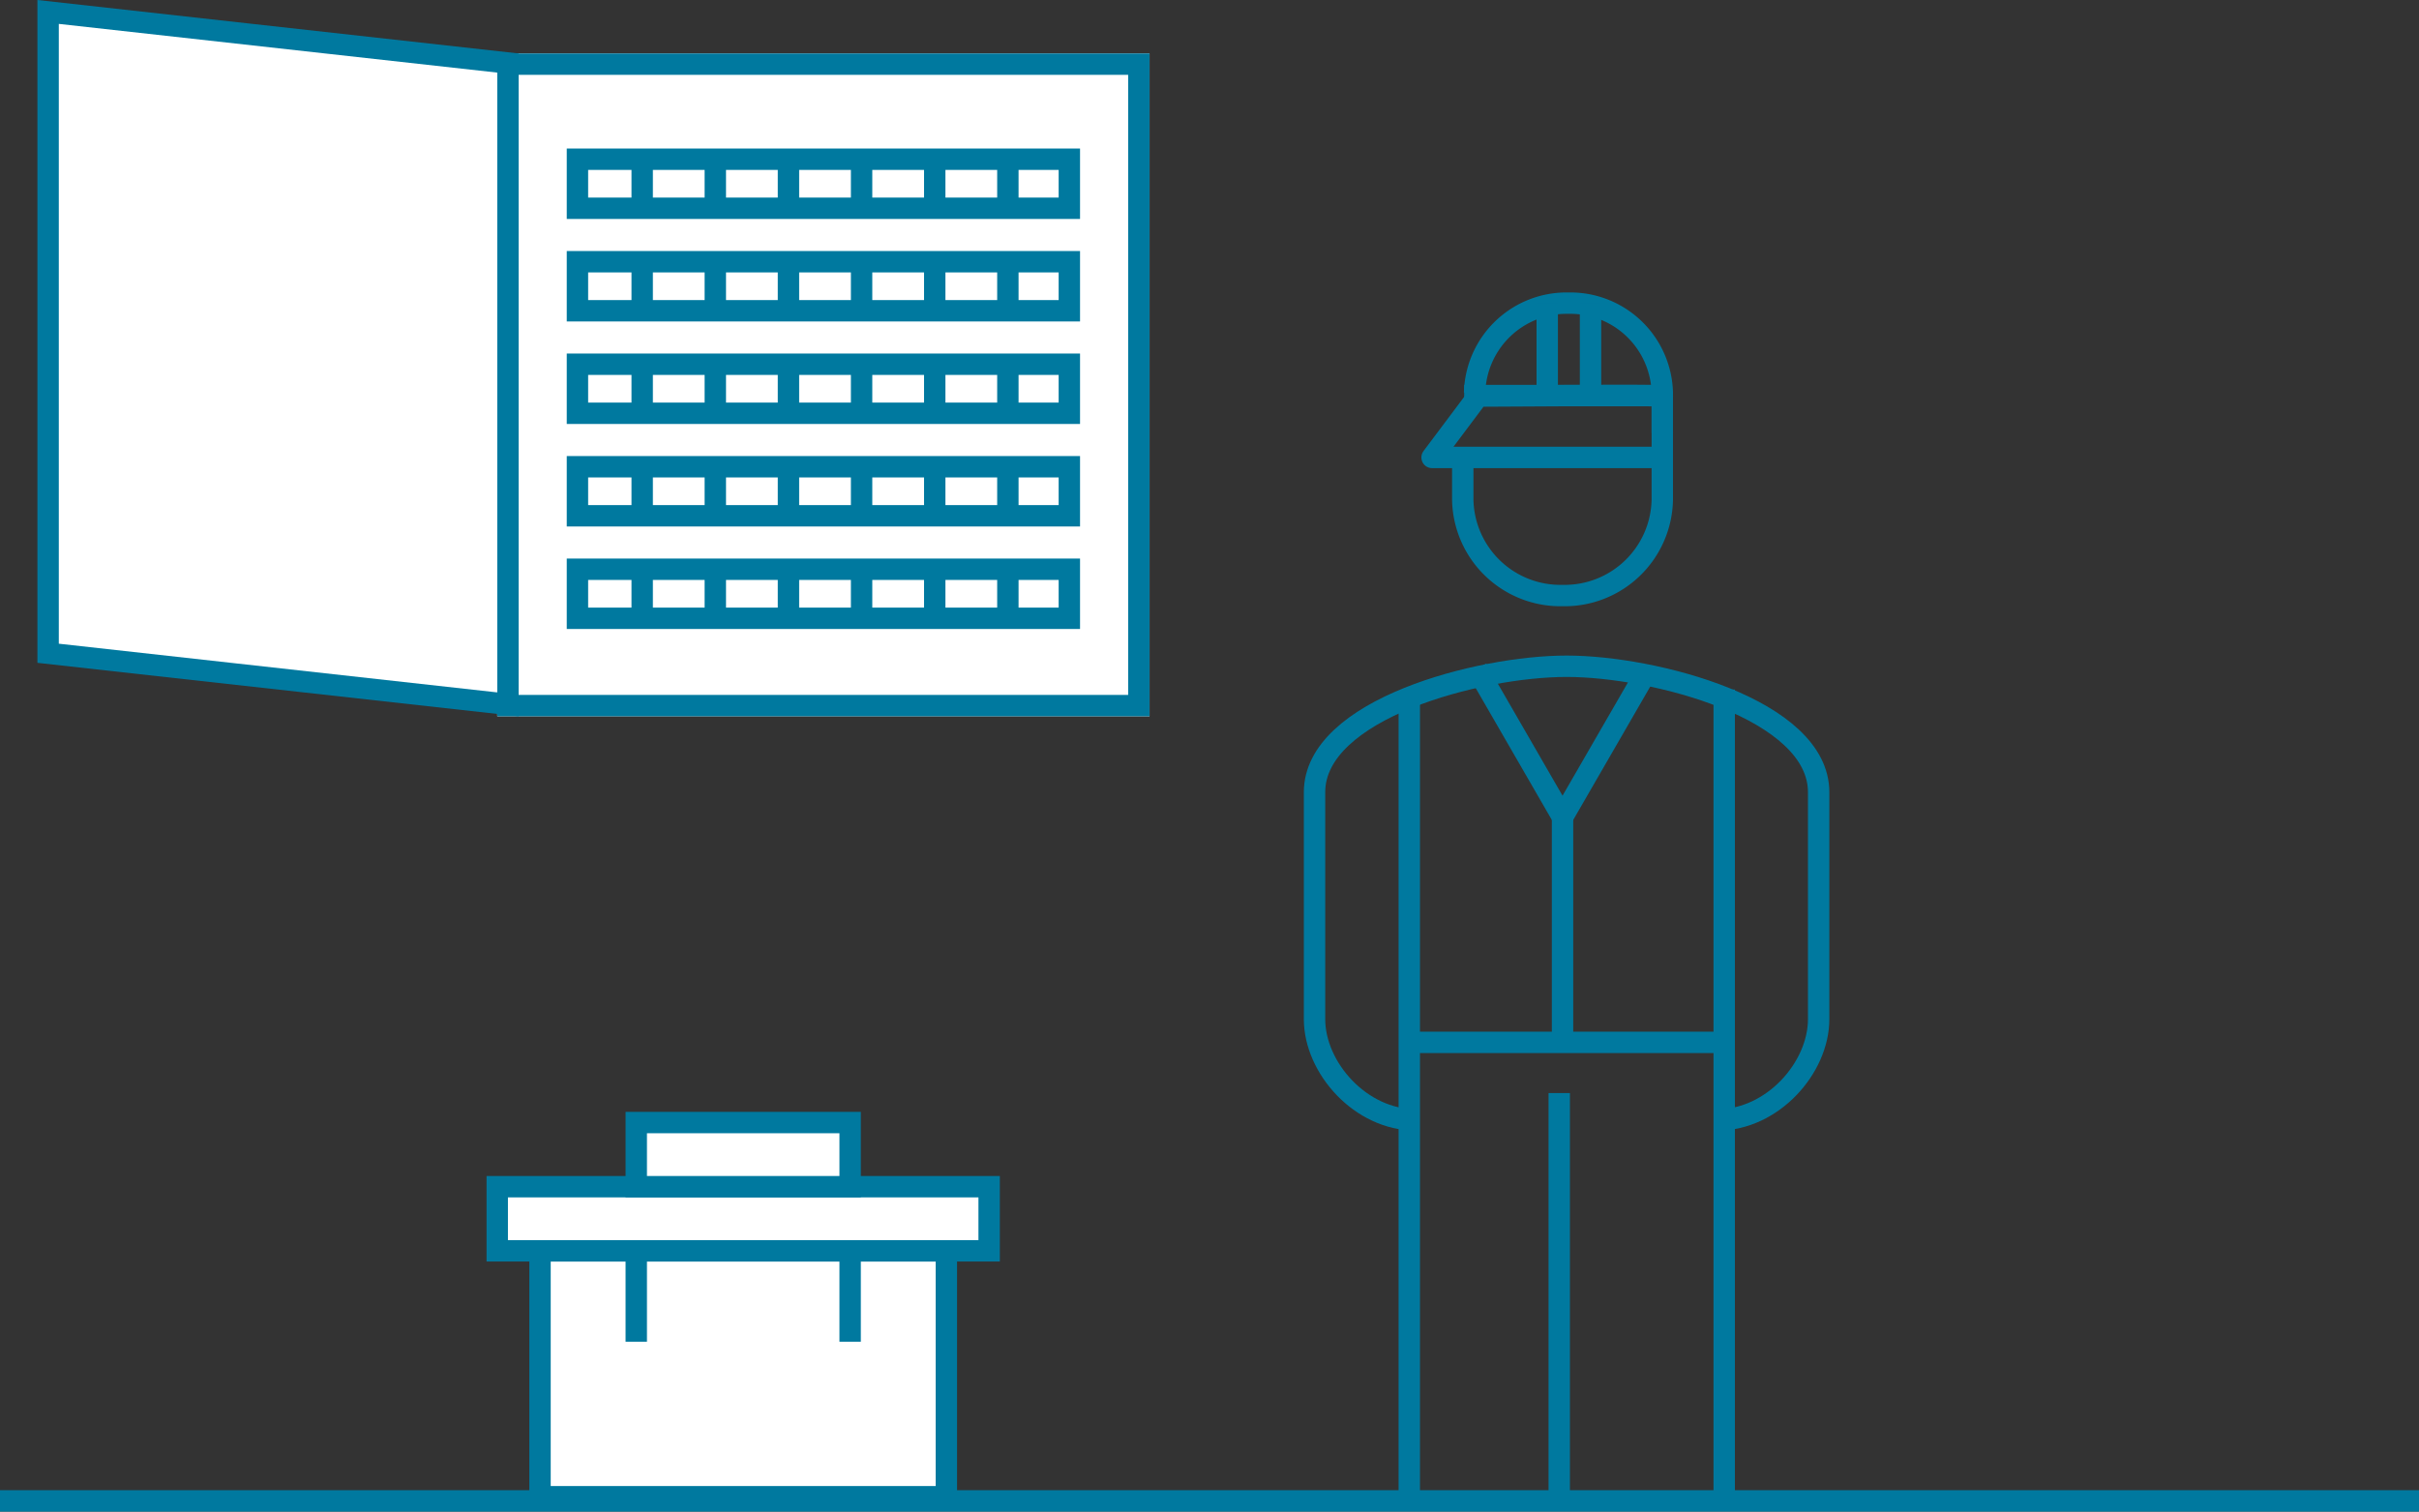 <svg xmlns="http://www.w3.org/2000/svg" width="226.213" height="141.391" viewBox="0 0 226.213 141.391">
  <rect x="0" y="0" width="226.213" height="141.391" fill="#333333" stroke="none"/>
  <g id="Group_3188" data-name="Group 3188" transform="translate(-569.5 -1201)">
    <line id="Line_791" data-name="Line 791" x2="226.213" transform="translate(569.5 1341.391)" fill="none" stroke="#00799f" stroke-width="2"/>
    <g id="Group_3172" data-name="Group 3172" transform="translate(692.428 1229.356)">
      <path id="Path_2591" data-name="Path 2591" d="M38.715,56.429c5.094,0,9.429-4.844,9.429-9.429V25.786C48.144,18,32.761,14,24.572,14S1,18,1,25.786V47c0,4.585,4.335,9.429,9.429,9.429" transform="translate(-1 19.963)" fill="none" stroke="#00799f" stroke-linejoin="round" stroke-width="2"/>
      <line id="Line_787" data-name="Line 787" y1="75.606" transform="translate(38.311 36.143)" fill="none" stroke="#00799f" stroke-linejoin="round" stroke-width="2"/>
      <line id="Line_788" data-name="Line 788" y2="74.606" transform="translate(8.861 37.143)" fill="none" stroke="#00799f" stroke-linejoin="round" stroke-width="2"/>
      <line id="Line_789" data-name="Line 789" y2="37.864" transform="translate(22.885 73.886)" fill="none" stroke="#00799f" stroke-linejoin="round" stroke-width="2"/>
      <path id="Path_20413" data-name="Path 20413" d="M9.741,9.612,5.435,15.353H26.964V9.612C27.01,9.49,9.741,9.612,9.741,9.612Z" transform="translate(5.558 -0.921)" fill="none" stroke="#00799f" stroke-linejoin="round" stroke-width="2"/>
      <line id="Line_915" data-name="Line 915" x2="19" transform="translate(13.996 8.643)" fill="none" stroke="#00799f" stroke-miterlimit="10" stroke-width="2"/>
      <path id="Path_20414" data-name="Path 20414" d="M7,11v3.987a9.136,9.136,0,0,0,9.329,8.93,9.136,9.136,0,0,0,9.329-8.93V11" transform="translate(6.863 3.432)" fill="none" stroke="#00799f" stroke-miterlimit="10" stroke-width="2"/>
      <path id="Path_20496" data-name="Path 20496" d="M17.552,12.151V8.4A8.6,8.6,0,0,0,8.776,0,8.6,8.6,0,0,0,0,8.4" transform="translate(14.97 0)" fill="none" stroke="#00799f" stroke-miterlimit="10" stroke-width="2"/>
      <line id="Line_916" data-name="Line 916" x2="30" transform="translate(8.496 69.144)" fill="none" stroke="#00799f" stroke-width="2"/>
      <line id="Line_917" data-name="Line 917" y2="16" transform="translate(23.192 48.072) rotate(150)" fill="none" stroke="#00799f" stroke-width="2"/>
      <line id="Line_1109" data-name="Line 1109" y1="16" transform="translate(31.192 34.215) rotate(30)" fill="none" stroke="#00799f" stroke-width="2"/>
      <line id="Line_1110" data-name="Line 1110" y2="21.966" transform="translate(23.192 47.177)" fill="none" stroke="#00799f" stroke-width="2"/>
      <path id="Path_20497" data-name="Path 20497" d="M-13997.2-5832.643v8.257" transform="translate(14023.01 5832.644)" fill="none" stroke="#00799f" stroke-width="2"/>
      <path id="Path_20498" data-name="Path 20498" d="M-13997.2-5832.643v8.257" transform="translate(14018.961 5832.644)" fill="none" stroke="#00799f" stroke-width="2"/>
    </g>
    <g id="Rectangle_7054" data-name="Rectangle 7054" transform="translate(616 1206)" fill="#fff" stroke="#00799f" stroke-width="2">
      <rect width="61" height="62" stroke="none"/>
      <rect x="1" y="1" width="59" height="60" fill="none"/>
    </g>
    <rect id="Rectangle_7055" data-name="Rectangle 7055" width="38" height="23" transform="translate(620 1318)" fill="#fff" stroke="#00799f" stroke-width="2"/>
    <rect id="Rectangle_7056" data-name="Rectangle 7056" width="46" height="6" transform="translate(616 1312)" fill="#fff" stroke="#00799f" stroke-width="2"/>
    <rect id="Rectangle_7057" data-name="Rectangle 7057" width="20" height="6" transform="translate(629 1306)" fill="#fff" stroke="#00799f" stroke-width="2"/>
    <g id="Path_20503" data-name="Path 20503" transform="translate(573 1206)" fill="#fff">
      <path d="M 44 60.883 L 1 56.105 L 1 -3.883 L 44 0.895 L 44 60.883 Z" stroke="none"/>
      <path d="M 2 -2.765 L 2 55.21 L 43 59.765 L 43 1.79 L 2 -2.765 M 0 -5 L 45 0 L 45 62 L 0 57 L 0 -5 Z" stroke="none" fill="#00799f"/>
    </g>
    <g id="Group_3181" data-name="Group 3181" transform="translate(622.5 1214.893)">
      <g id="Rectangle_6264" data-name="Rectangle 6264" transform="translate(0 0)" fill="#fff" stroke="#00799f" stroke-width="2">
        <rect width="48" height="6.588" stroke="none"/>
        <rect x="1" y="1" width="46" height="4.588" fill="none"/>
      </g>
      <line id="Line_650" data-name="Line 650" y2="5.14" transform="translate(7.054 0.882)" fill="none" stroke="#00799f" stroke-width="2"/>
      <line id="Line_653" data-name="Line 653" y2="5.14" transform="translate(20.733 0.882)" fill="none" stroke="#00799f" stroke-width="2"/>
      <line id="Line_655" data-name="Line 655" y2="5.14" transform="translate(34.412 0.882)" fill="none" stroke="#00799f" stroke-width="2"/>
      <line id="Line_651" data-name="Line 651" y2="5.14" transform="translate(13.893 0.882)" fill="none" stroke="#00799f" stroke-width="2"/>
      <line id="Line_652" data-name="Line 652" y2="5.14" transform="translate(27.572 0.882)" fill="none" stroke="#00799f" stroke-width="2"/>
      <line id="Line_654" data-name="Line 654" y2="5.14" transform="translate(41.251 0.882)" fill="none" stroke="#00799f" stroke-width="2"/>
    </g>
    <g id="Group_3182" data-name="Group 3182" transform="translate(622.5 1224.481)">
      <g id="Rectangle_6264-2" data-name="Rectangle 6264" transform="translate(0 0)" fill="#fff" stroke="#00799f" stroke-width="2">
        <rect width="48" height="6.588" stroke="none"/>
        <rect x="1" y="1" width="46" height="4.588" fill="none"/>
      </g>
      <line id="Line_650-2" data-name="Line 650" y2="5.14" transform="translate(7.054 0.882)" fill="none" stroke="#00799f" stroke-width="2"/>
      <line id="Line_653-2" data-name="Line 653" y2="5.14" transform="translate(20.733 0.882)" fill="none" stroke="#00799f" stroke-width="2"/>
      <line id="Line_655-2" data-name="Line 655" y2="5.14" transform="translate(34.412 0.882)" fill="none" stroke="#00799f" stroke-width="2"/>
      <line id="Line_651-2" data-name="Line 651" y2="5.14" transform="translate(13.893 0.882)" fill="none" stroke="#00799f" stroke-width="2"/>
      <line id="Line_652-2" data-name="Line 652" y2="5.14" transform="translate(27.572 0.882)" fill="none" stroke="#00799f" stroke-width="2"/>
      <line id="Line_654-2" data-name="Line 654" y2="5.14" transform="translate(41.251 0.882)" fill="none" stroke="#00799f" stroke-width="2"/>
    </g>
    <g id="Group_3183" data-name="Group 3183" transform="translate(622.5 1234.069)">
      <g id="Rectangle_6264-3" data-name="Rectangle 6264" transform="translate(0 0)" fill="#fff" stroke="#00799f" stroke-width="2">
        <rect width="48" height="6.588" stroke="none"/>
        <rect x="1" y="1" width="46" height="4.588" fill="none"/>
      </g>
      <line id="Line_650-3" data-name="Line 650" y2="5.14" transform="translate(7.054 0.882)" fill="none" stroke="#00799f" stroke-width="2"/>
      <line id="Line_653-3" data-name="Line 653" y2="5.14" transform="translate(20.733 0.882)" fill="none" stroke="#00799f" stroke-width="2"/>
      <line id="Line_655-3" data-name="Line 655" y2="5.14" transform="translate(34.412 0.882)" fill="none" stroke="#00799f" stroke-width="2"/>
      <line id="Line_651-3" data-name="Line 651" y2="5.14" transform="translate(13.893 0.882)" fill="none" stroke="#00799f" stroke-width="2"/>
      <line id="Line_652-3" data-name="Line 652" y2="5.14" transform="translate(27.572 0.882)" fill="none" stroke="#00799f" stroke-width="2"/>
      <line id="Line_654-3" data-name="Line 654" y2="5.14" transform="translate(41.251 0.882)" fill="none" stroke="#00799f" stroke-width="2"/>
    </g>
    <g id="Group_3184" data-name="Group 3184" transform="translate(622.5 1243.658)">
      <g id="Rectangle_6264-4" data-name="Rectangle 6264" transform="translate(0 0)" fill="#fff" stroke="#00799f" stroke-width="2">
        <rect width="48" height="6.588" stroke="none"/>
        <rect x="1" y="1" width="46" height="4.588" fill="none"/>
      </g>
      <line id="Line_650-4" data-name="Line 650" y2="5.14" transform="translate(7.054 0.882)" fill="none" stroke="#00799f" stroke-width="2"/>
      <line id="Line_653-4" data-name="Line 653" y2="5.14" transform="translate(20.733 0.882)" fill="none" stroke="#00799f" stroke-width="2"/>
      <line id="Line_655-4" data-name="Line 655" y2="5.14" transform="translate(34.412 0.882)" fill="none" stroke="#00799f" stroke-width="2"/>
      <line id="Line_651-4" data-name="Line 651" y2="5.14" transform="translate(13.893 0.882)" fill="none" stroke="#00799f" stroke-width="2"/>
      <line id="Line_652-4" data-name="Line 652" y2="5.14" transform="translate(27.572 0.882)" fill="none" stroke="#00799f" stroke-width="2"/>
      <line id="Line_654-4" data-name="Line 654" y2="5.14" transform="translate(41.251 0.882)" fill="none" stroke="#00799f" stroke-width="2"/>
    </g>
    <g id="Group_3185" data-name="Group 3185" transform="translate(622.5 1253.246)">
      <g id="Rectangle_6264-5" data-name="Rectangle 6264" transform="translate(0 0)" fill="#fff" stroke="#00799f" stroke-width="2">
        <rect width="48" height="6.588" stroke="none"/>
        <rect x="1" y="1" width="46" height="4.588" fill="none"/>
      </g>
      <line id="Line_650-5" data-name="Line 650" y2="5.14" transform="translate(7.054 0.882)" fill="none" stroke="#00799f" stroke-width="2"/>
      <line id="Line_653-5" data-name="Line 653" y2="5.14" transform="translate(20.733 0.882)" fill="none" stroke="#00799f" stroke-width="2"/>
      <line id="Line_655-5" data-name="Line 655" y2="5.14" transform="translate(34.412 0.882)" fill="none" stroke="#00799f" stroke-width="2"/>
      <line id="Line_651-5" data-name="Line 651" y2="5.14" transform="translate(13.893 0.882)" fill="none" stroke="#00799f" stroke-width="2"/>
      <line id="Line_652-5" data-name="Line 652" y2="5.14" transform="translate(27.572 0.882)" fill="none" stroke="#00799f" stroke-width="2"/>
      <line id="Line_654-5" data-name="Line 654" y2="5.14" transform="translate(41.251 0.882)" fill="none" stroke="#00799f" stroke-width="2"/>
    </g>
    <line id="Line_1121" data-name="Line 1121" y2="8" transform="translate(629 1318.5)" fill="none" stroke="#00799f" stroke-width="2"/>
    <line id="Line_1122" data-name="Line 1122" y2="8" transform="translate(649 1318.5)" fill="none" stroke="#00799f" stroke-width="2"/>
  </g>
</svg>
